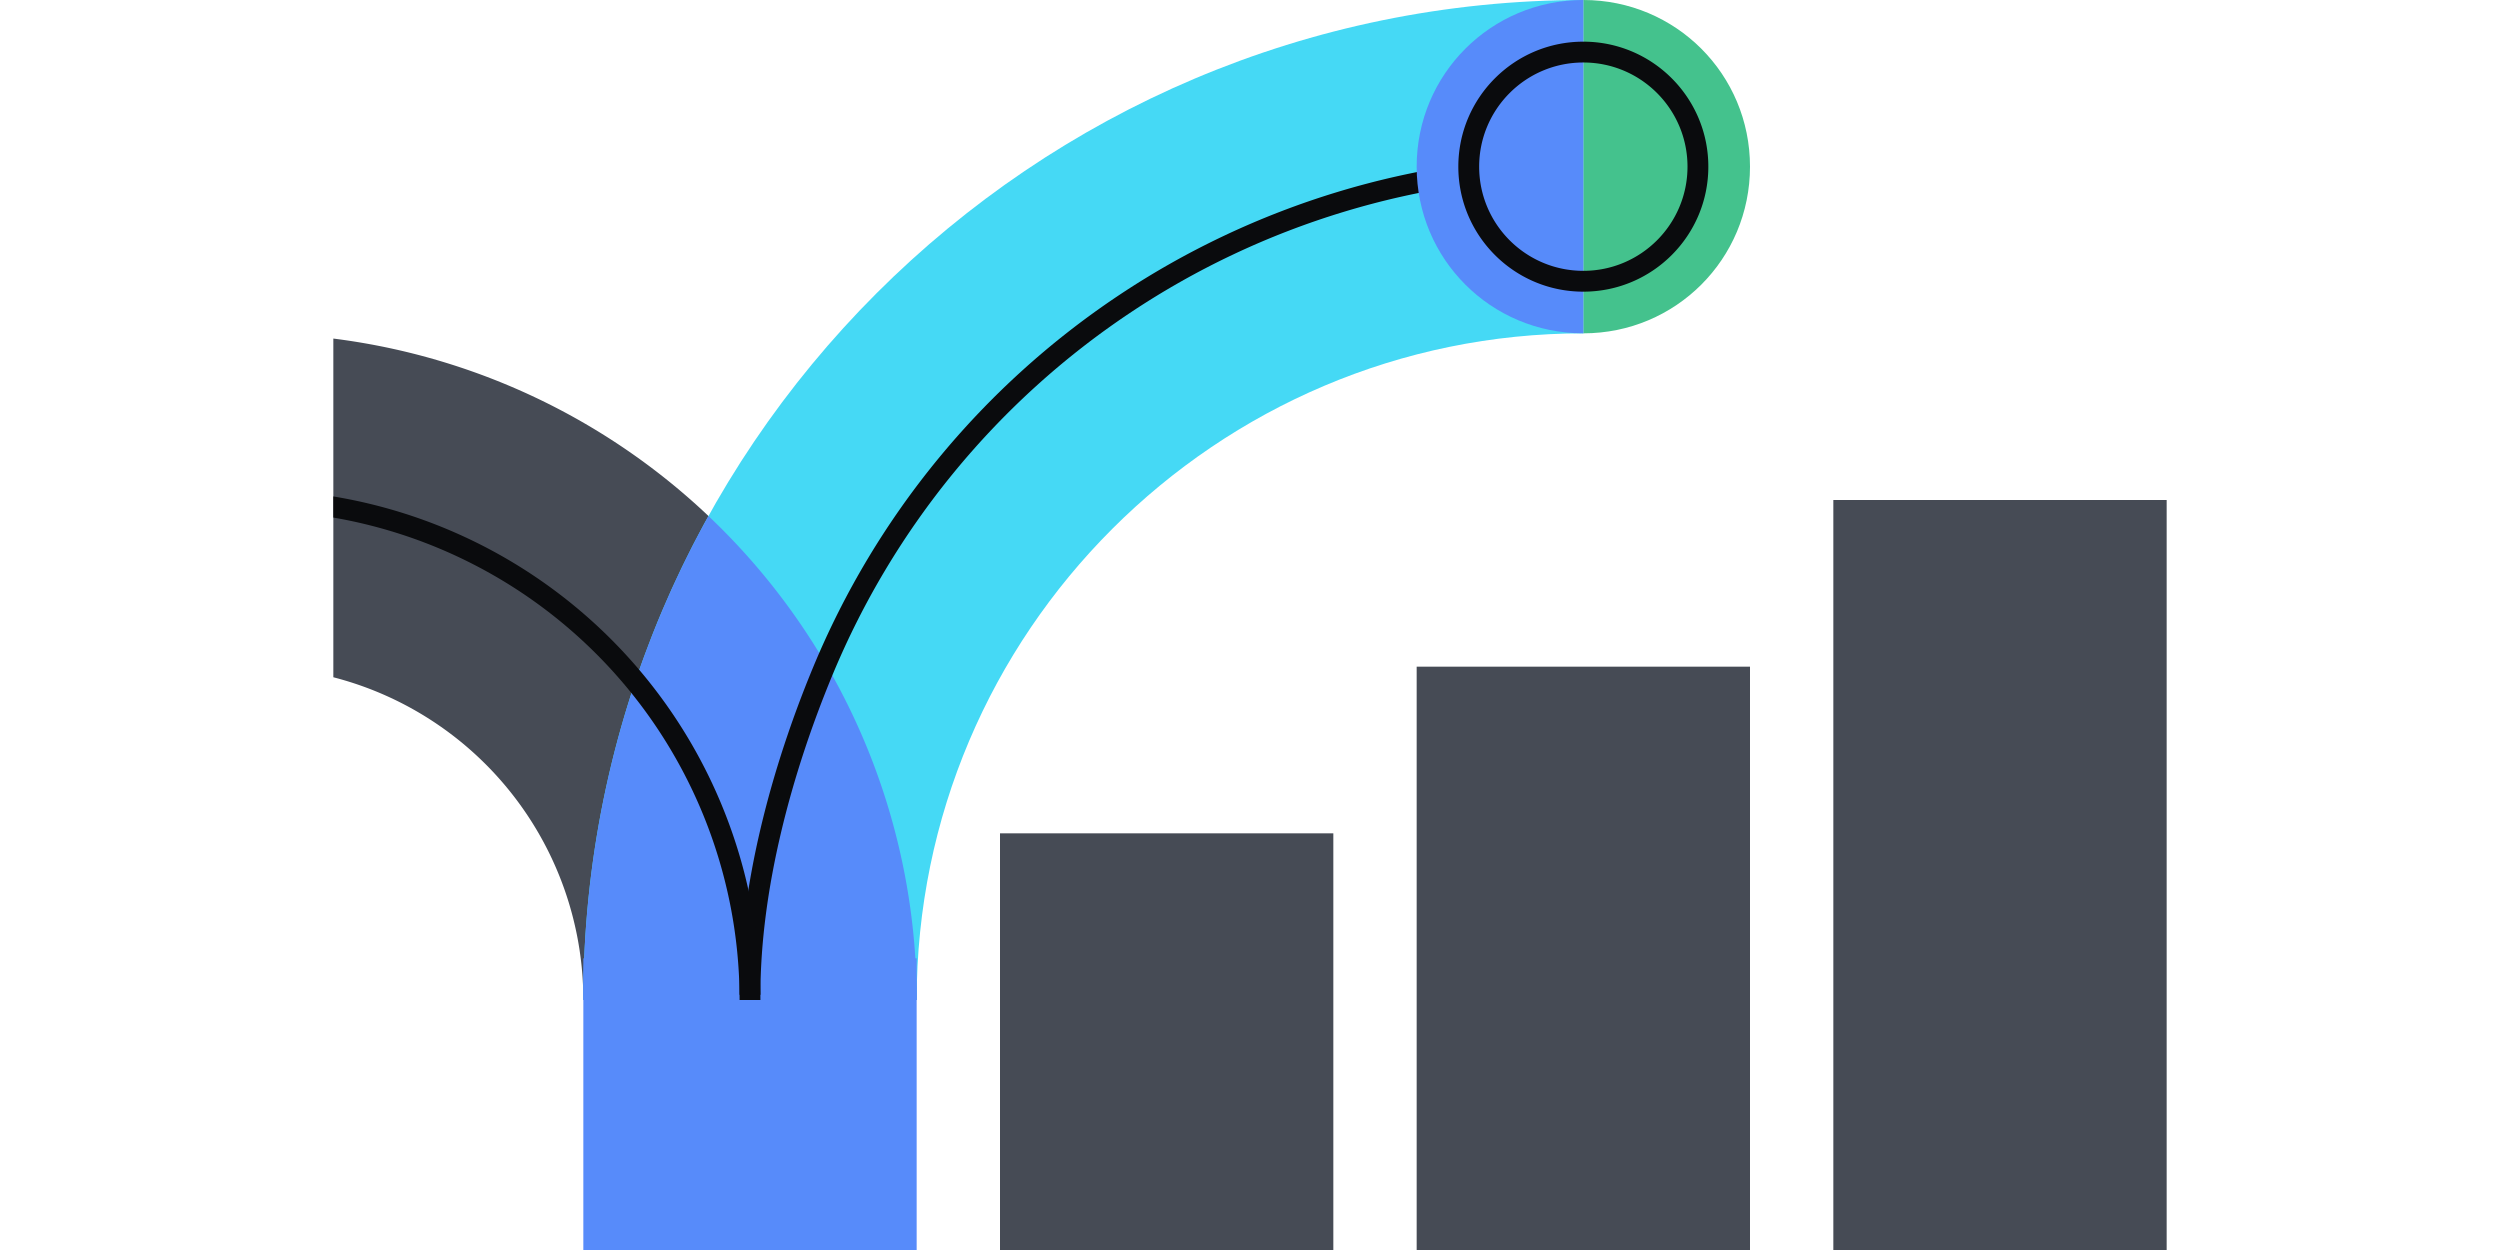 <svg xmlns="http://www.w3.org/2000/svg" fill="none" viewBox="0 0 240 120"><path fill="#464B55" d="M32 65.016a32 32 0 0 1 14.627 8.357A32 32 0 0 1 56 96h32a64 64 0 0 0-56-63.498z"/><path fill="#45D9F5" fill-rule="evenodd" d="M88 96c0-35.267 28.733-64 64-64V0C99.067 0 56 43.067 56 96z" clip-rule="evenodd"/><path fill="#578BFA" d="M88 92H56v28h32z"/><path fill="#578BFA" fill-rule="evenodd" d="M88 96a64 64 0 0 0-19.988-46.464C60.362 63.309 56.002 79.149 56 95.988V96z" clip-rule="evenodd"/><path fill="#464B55" d="M168 64h-32v56h32zm-40 16H96v40h32zm80-32h-32v72h32z"/><path fill="#0A0B0D" fill-rule="evenodd" d="M71 95.5c0-10.485 3.077-21.827 7.052-31.423A79.5 79.5 0 0 1 151.5 15v2a77.5 77.5 0 0 0-71.6 47.842C75.983 74.294 73 85.367 73 95.5z" clip-rule="evenodd"/><path fill="#44C28D" d="M152 0c8.867 0 16 7.133 16 16s-7.133 16-16 16z"/><path fill="#578BFA" d="M152 32c-8.867 0-16-7.133-16-16s7.133-16 16-16z"/><path fill="#0A0B0D" fill-rule="evenodd" d="M152 26c5.523 0 10-4.477 10-10s-4.477-10-10-10-10 4.477-10 10 4.477 10 10 10m0 2c6.627 0 12-5.373 12-12s-5.373-12-12-12-12 5.373-12 12 5.373 12 12 12M32 49.686a47 47 0 0 1 25.234 13.08A47 47 0 0 1 71 96h2a49 49 0 0 0-41-48.342z" clip-rule="evenodd"/></svg>